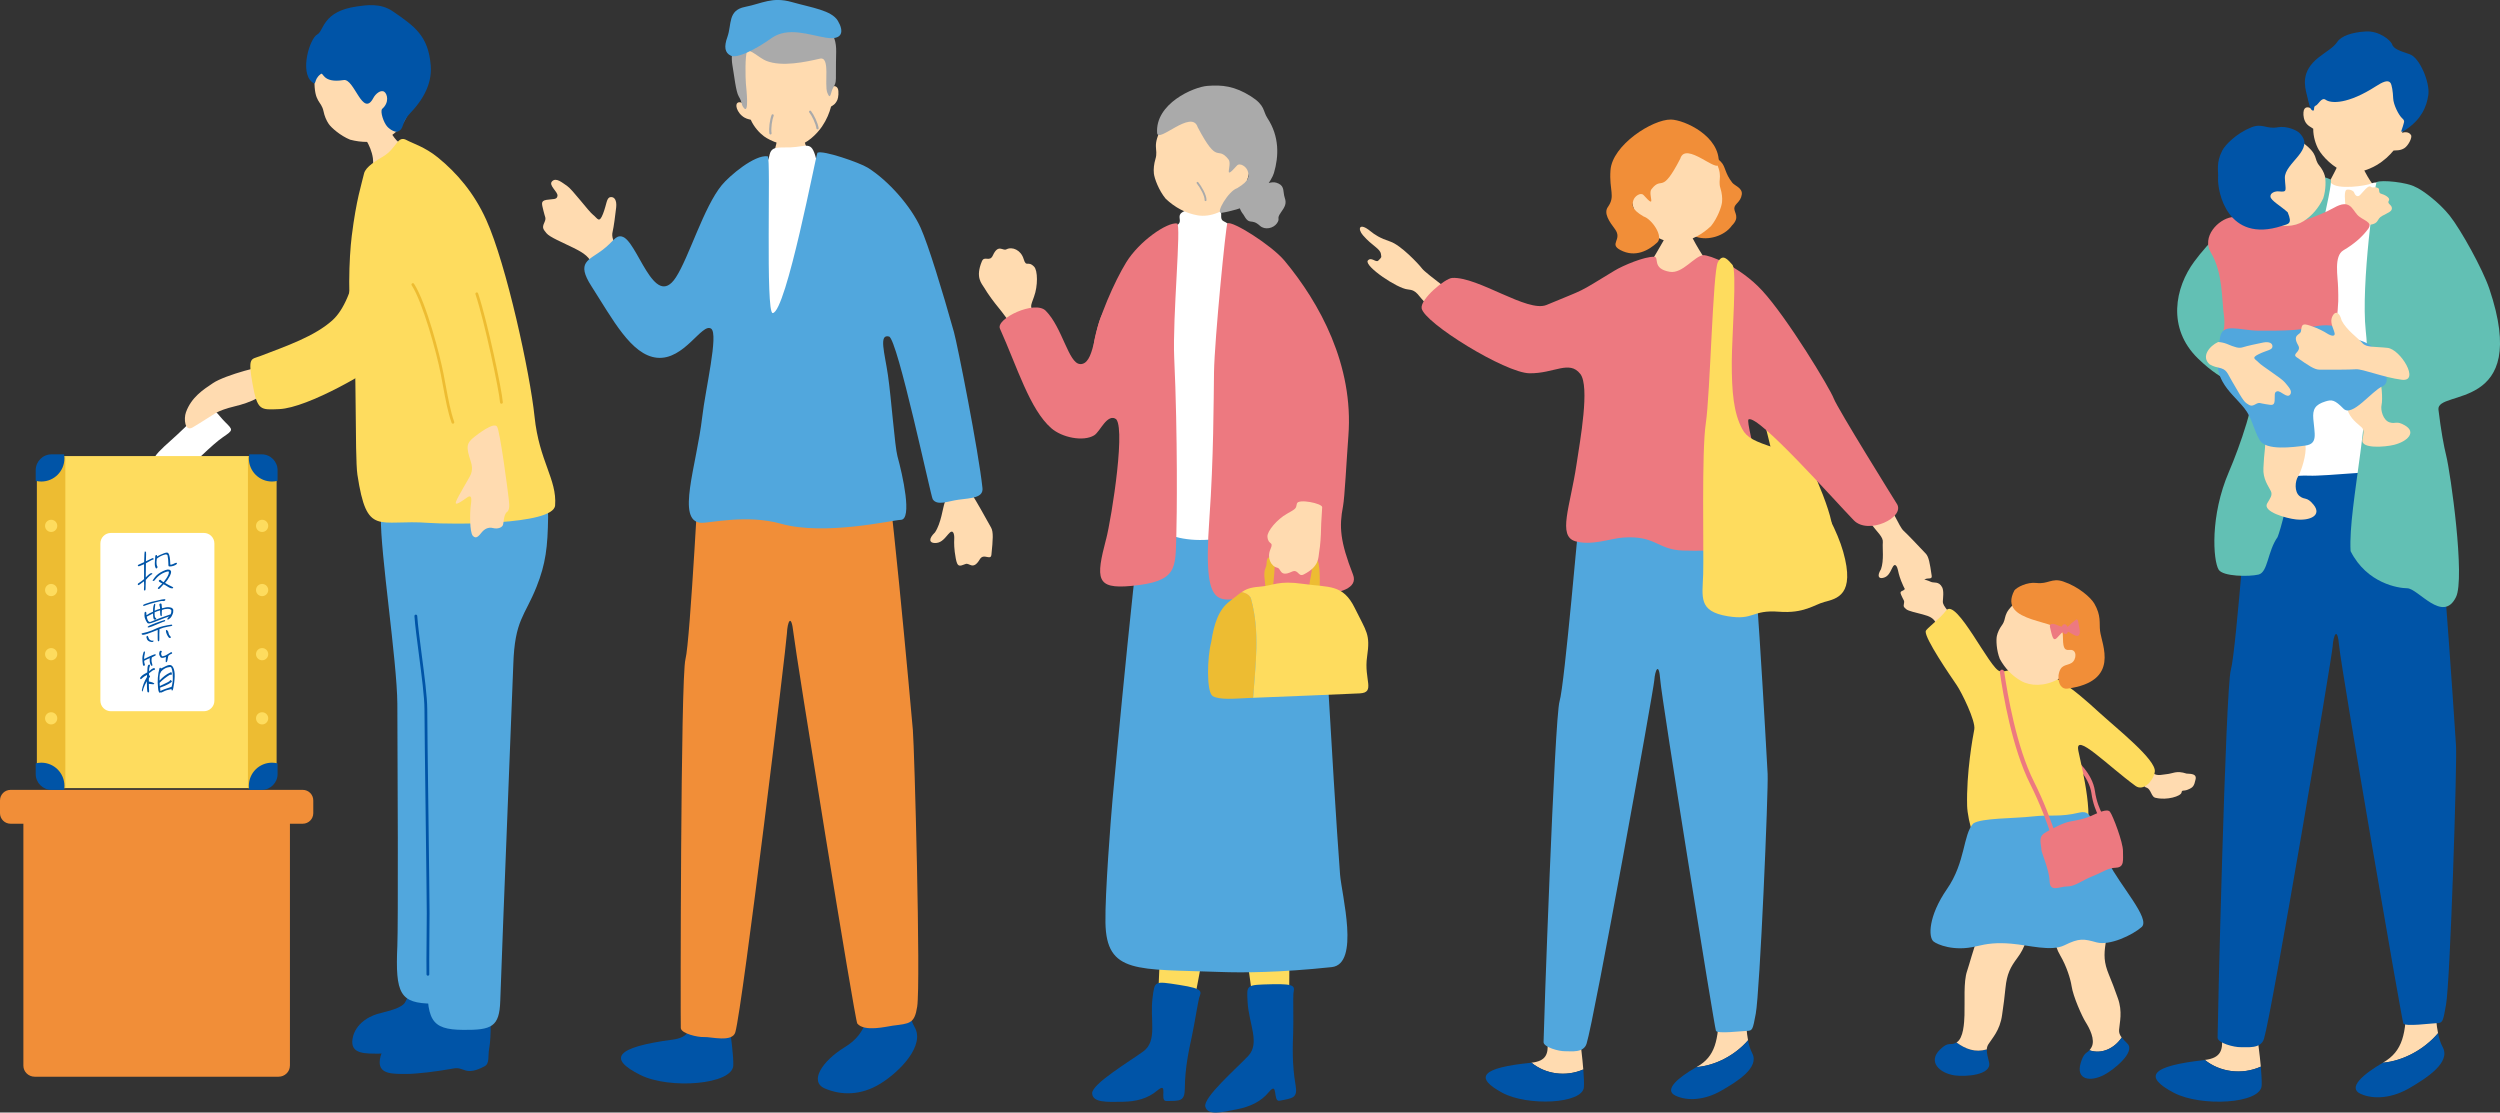 <svg width="382" height="170" viewBox="0 0 382 170" fill="none" xmlns="http://www.w3.org/2000/svg">
<rect x="0" y="0" width="382" height="170" fill="#333333" stroke="none"/>
<g clip-path="url(#clip0_40_332)">
<path d="M319.578 121.238C319.197 118.589 316.808 116.514 315.795 115.747C315.733 115.696 315.784 115.554 315.915 115.423C316.051 115.287 316.205 115.224 316.267 115.275C317.291 116.054 319.715 118.151 320.102 120.857C320.324 122.386 320.796 123.585 321.297 124.517C321.109 124.642 320.927 124.762 320.745 124.87C320.255 123.938 319.789 122.744 319.573 121.232L319.578 121.238Z" fill="#ED7980"/>
<path d="M324.198 158.53C323.925 158.183 323.76 157.836 323.794 157.359C323.868 156.296 324.363 154.585 323.601 152.505C322.838 150.425 322.975 150.72 322.224 148.89C321.473 147.06 321.462 145.917 321.746 144.087C322.031 142.257 321.78 140.495 320.739 138.71C319.698 136.925 318.532 136.755 316.336 136.704C314.14 136.653 314.288 138.665 314.077 141.217C313.906 142.854 313.793 144.28 314.788 145.963C315.778 147.645 316.381 149.612 316.535 150.658C316.779 152.295 318.139 155.313 318.68 156.171C319.266 157.098 320.199 158.871 319.59 160.008C319.476 160.218 319.368 160.366 319.266 160.479C321.109 161.133 323.083 160.201 324.198 158.53Z" fill="#FFDBB0"/>
<path d="M324.198 158.53C323.083 160.201 321.109 161.133 319.265 160.479C318.805 160.98 318.406 160.826 317.928 162.429C317.16 165.004 319.396 165.351 321.513 164.237C322.998 163.458 326.314 160.769 325.091 159.485C324.738 159.115 324.426 158.82 324.192 158.524L324.198 158.53Z" fill="#0054A7"/>
<path d="M328.55 117.867C329.586 118.703 330.081 118.379 331.048 118.293C332.015 118.214 332.527 117.685 334.097 118.203C334.319 118.276 335.707 118.072 335.491 119.061C335.264 120.124 335.099 120.334 334.279 120.664C333.602 120.931 333.409 120.647 333.341 121.09C333.25 121.675 331.082 122.306 329.449 121.92C328.641 121.846 328.761 120.516 327.868 120.311C327.697 120.271 326.974 119.203 326.252 118.828C326.571 118.078 327.299 117.719 327.646 117.003C328.021 117.27 328.437 117.765 328.556 117.862L328.55 117.867Z" fill="#FFDBB0"/>
<path d="M297.681 93.398C297.066 92.625 296.85 92.307 296.867 91.869C296.884 91.431 297.055 90.306 296.765 89.743C296.253 88.754 295.473 89.129 295.03 88.902C294.58 88.675 294.119 88.595 293.613 88.385C293.101 88.174 292.339 88.146 292.06 88.555C291.781 88.965 291.064 88.925 291.098 89.288C291.127 89.652 291.241 90.061 290.717 90.26C290.194 90.459 290.427 90.721 290.655 91.249C290.882 91.778 291.036 91.755 290.922 92.233C290.808 92.71 290.933 92.796 291.275 93.091C291.622 93.381 292.811 93.614 293.807 93.887C294.808 94.16 295.405 94.393 295.826 95.206C295.855 95.257 295.9 95.331 295.963 95.427C296.714 94.961 297.516 94.552 298.312 94.086C298.005 93.767 297.778 93.534 297.687 93.409L297.681 93.398Z" fill="#FFDBB0"/>
<path d="M317.57 114.69C316.973 111.751 322.048 116.981 326.309 120.09C327.543 120.988 329.096 119.237 329.256 117.907C329.472 116.082 323.549 111.416 320.682 108.796C318.941 107.21 316.922 105.346 314.071 103.584C311.807 102.18 310.351 101.952 309.247 101.895C307.899 101.833 306.869 102.742 305.6 102.566C304.127 102.407 298.915 91.187 297.357 93.296C296.384 94.609 294.296 96.058 294.245 96.462C294.102 97.564 297.971 103.203 298.995 104.703C299.706 105.738 301.925 110.194 301.669 111.467C301.441 112.615 300.446 118.1 300.577 123.148C300.633 125.216 301.999 130.895 304.019 130.622C309.52 129.877 317.235 129.474 318.219 128.223C320.347 125.984 318.111 117.361 317.564 114.69H317.57Z" fill="#FEDC5E"/>
<path d="M298.95 159.286C297.92 159.888 297.829 159.002 296.418 160.389C294.558 162.213 296.304 163.958 298.642 164.316C300.281 164.566 304.377 164.282 303.933 162.338C303.746 161.525 303.552 160.9 303.586 160.349C301.811 160.855 300.36 160.309 298.955 159.286H298.95Z" fill="#0054A7"/>
<path d="M309.929 140.859C309.878 138.591 303.836 139.034 302.255 143.132C301.481 145.139 300.923 147.355 300.565 148.395C300.007 150.021 300.241 153.034 300.172 155.12C300.133 156.256 300.03 158.638 298.978 159.274C298.966 159.274 298.961 159.286 298.949 159.286C300.354 160.309 301.805 160.855 303.58 160.349C303.597 160.082 303.66 159.832 303.813 159.581C304.377 158.672 305.6 157.456 305.918 155.091C306.237 152.732 306.22 153.085 306.436 150.959C306.652 148.827 307.176 147.799 308.274 146.332C309.377 144.866 309.986 143.126 309.929 140.853V140.859Z" fill="#FFDBB0"/>
<path d="M314.487 103.777C312.416 104.919 310.248 104.845 308.843 104.055C307.438 103.271 306.357 102.111 305.572 100.685C305.048 99.366 304.991 97.775 305.122 97.172C305.242 96.621 305.52 96.041 305.885 95.546C306.738 94.393 305.816 93.898 308.16 91.909C308.871 91.306 312.586 88.783 316.489 90.704C319.92 92.398 318.827 101.384 314.492 103.771L314.487 103.777Z" fill="#FFDBB0"/>
<path d="M307.796 90.215C308.194 89.721 309.747 88.902 311.175 89.078C312.939 89.294 313.514 88.265 315.243 88.845C317.655 89.652 319.499 91.346 320.005 92.216C321.092 94.086 320.75 95.211 320.887 96.382C321.131 98.502 324.044 104.135 315.88 105.226C315.124 105.329 314.435 104.652 314.543 103.18C314.816 101.435 315.767 101.776 316.535 101.299C317.325 100.81 317.416 99.173 316.262 99.309C315.306 99.417 315.232 98.872 315.198 96.933C315.152 94.575 305.065 95.393 307.796 90.221V90.215Z" fill="#F18E38"/>
<path d="M314.162 95.433C313.633 95.24 313.133 95.291 313.229 95.785C313.332 96.274 313.537 97.127 313.656 97.371C313.781 97.615 313.929 97.917 314.435 97.331C314.942 96.746 315.01 96.712 315.346 96.484C315.676 96.263 315.676 96.325 316.273 96.666C316.87 97.007 317.331 97.314 317.587 97.11C317.843 96.905 317.849 96.518 317.701 95.831C317.553 95.143 317.576 94.444 317.178 94.717C316.774 94.99 316.353 95.365 316.176 95.569C316 95.774 315.687 95.944 315.289 95.831C314.891 95.717 314.515 95.615 314.162 95.439V95.433Z" fill="#ED7980"/>
<path d="M315.283 95.421C315.135 95.535 314.936 95.723 315.056 96.149C315.175 96.587 315.317 96.825 315.482 96.854C315.795 96.899 315.829 96.837 315.977 96.558C316.119 96.285 316.068 96.052 315.869 95.7C315.67 95.348 315.511 95.353 315.289 95.421H315.283Z" fill="#ED7980"/>
<path d="M301.515 125.825C302.807 124.972 307.711 125.08 310.55 124.756C313.303 124.443 314.703 124.893 317.718 124.165C320.079 123.597 319.436 126.296 322.161 131.747C323.965 135.351 328.653 140.415 327.242 141.654C325.831 142.893 322.343 144.536 320.363 143.996C318.384 143.456 317.752 143.297 315.442 144.439C313.428 145.434 310.009 144.422 307.329 144.195C305.088 144.002 303.671 144.178 301.925 144.604C298.568 145.423 296.019 144.32 295.45 143.865C294.631 143.212 294.637 139.983 297.499 135.845C300.36 131.708 299.928 127.536 301.515 125.83V125.825Z" fill="#51A7DD"/>
<path d="M311.927 129.741C311.796 128.502 311.437 127.797 312.689 127.115C313.946 126.433 315.198 125.751 316.301 125.529C317.405 125.307 318.23 125.228 319.436 124.705C320.642 124.182 321.974 123.5 322.406 124.046C322.838 124.591 324.409 128.718 324.391 130.036C324.374 131.355 324.659 132.52 323.333 132.583C322.013 132.645 321.49 133.18 319.795 133.862C318.099 134.538 317.064 135.459 315.886 135.448C314.714 135.436 313.235 136.425 313.178 134.64C313.127 132.856 311.904 130.287 311.909 129.747L311.927 129.741Z" fill="#ED7980"/>
<path d="M310.783 119.425C308.097 114.099 306.721 105.925 306.248 102.657C306.22 102.452 306.044 102.299 305.862 102.327C305.674 102.35 305.554 102.538 305.583 102.742C306.055 106.05 307.455 114.332 310.197 119.771C311.744 122.846 312.854 125.836 313.678 128.417C313.878 128.274 314.065 128.127 314.242 127.979C313.417 125.415 312.313 122.465 310.783 119.43V119.425Z" fill="#ED7980"/>
<path d="M265.548 41.862C266.806 43.732 273.889 65.689 275.163 68.07C276.437 70.452 281.364 81.138 279.623 81.826C273.985 84.048 271.346 74.215 271.09 71.151C270.834 68.082 265.4 49.427 264.957 47.199C264.621 45.534 262.556 40.458 263.273 39.884C263.864 39.412 265.07 41.146 265.548 41.862Z" fill="#FEDC5E"/>
<path d="M287.634 75.653C289.119 77.671 290.188 80.478 290.854 81.087C291.519 81.695 293.198 83.468 294.273 84.611C294.711 85.077 294.882 86.037 295.16 87.959C295.286 88.805 294.142 87.947 293.858 88.919C293.374 90.545 292.663 89.641 292.242 89.936C291.514 90.454 291.32 90.613 290.82 89.527C290.319 88.442 290.126 87.691 290.017 87.151C289.909 86.611 289.568 85.85 289.141 86.759C288.715 87.663 288.424 88.135 287.736 88.299C287.048 88.464 286.78 88.004 287.417 86.969C287.901 85.611 287.611 83.707 287.696 82.883C287.782 82.059 286.9 81.382 285.842 79.984C284.783 78.586 286.149 73.635 287.634 75.653Z" fill="#FFDBB0"/>
<path d="M225.212 47.404C223.209 45.636 217.884 41.816 217.304 41.049C216.724 40.282 214.027 37.446 212.445 36.917C210.864 36.388 210.096 35.894 209.39 35.314C207.701 33.933 207.388 34.945 208.264 35.956C209.703 37.622 210.909 37.974 211.012 38.849C211.069 39.355 211.182 39.236 210.608 39.816C210.232 40.197 209.527 39.156 208.986 39.833C208.503 40.719 213.549 44.101 215.102 44.221C216.61 44.34 216.615 45.21 217.998 46.466C219.38 47.722 221.753 49.7 222.777 50.308C223.807 50.916 227.214 49.172 225.212 47.404Z" fill="#FFDBB0"/>
<path d="M257.748 33.433C257.583 33.433 255.387 33.66 255.177 33.643C255.103 34.024 254.864 35.411 254.67 35.877C254.477 36.343 251.775 40.93 251.57 41.163C254.056 43.317 259.552 42.328 261.133 40.276C260.69 40.06 258.42 36.297 258.203 35.394C258.05 34.729 257.748 33.677 257.743 33.427L257.748 33.433Z" fill="#FFDBB0"/>
<path d="M234.007 162.378C238.644 161.895 234.94 157.649 237.079 153.596C237.079 153.596 239.668 151.63 240.362 153.392C240.891 154.733 241.653 159.883 241.926 163.412C239.236 164.583 236.141 164.129 234.001 162.378H234.007Z" fill="#FFDBB0"/>
<path d="M233.973 162.384C233.973 162.384 233.996 162.384 234.007 162.384C236.141 164.134 239.242 164.589 241.932 163.418C242.018 164.521 242.058 165.464 242.024 166.089C241.881 168.698 233.382 169.045 229.564 166.982C225.189 164.617 226.321 163.145 233.979 162.389L233.973 162.384Z" fill="#0054A7"/>
<path d="M267.101 158.95C266.652 156.586 266.783 153.431 266.726 151.141C264.422 149.504 262.726 149.549 262.664 154.256C262.595 158.962 262.095 161.423 259.313 163.003C259.284 163.02 259.262 163.032 259.239 163.049C262.123 162.821 265.127 161.235 267.113 158.95H267.101Z" fill="#FFDBB0"/>
<path d="M267.101 158.95C265.121 161.235 262.118 162.827 259.227 163.049C256.474 164.617 254.136 166.533 256.024 167.42C257.93 168.312 260.564 168.056 262.977 166.675C265.389 165.294 268.916 163.134 267.727 160.906C267.443 160.371 267.244 159.701 267.096 158.95H267.101Z" fill="#0054A7"/>
<path d="M241.488 77.347C241.301 78.341 239.082 104.59 238.303 107.147C237.523 109.711 235.833 158.462 235.856 159.24C235.879 160.019 238.212 160.65 239.127 160.627C240.043 160.605 241.966 160.946 242.433 159.462C243.611 155.705 252.673 105.436 252.776 103.947C252.878 102.464 253.476 100.963 253.692 103.925C253.908 106.886 261.975 157.024 262.197 157.512C262.419 158.001 266.094 157.541 266.942 157.518C267.79 157.495 267.824 157.336 268.279 154.904C268.91 151.556 270.225 120.721 270.094 118.254C269.963 115.787 267.955 78.995 267.061 77.426C266.174 75.857 241.483 77.341 241.483 77.341L241.488 77.347Z" fill="#51A7DD"/>
<path d="M289.852 77.006C289.562 76.54 280.778 62.432 280.192 60.88C279.606 59.329 273.12 48.586 269.263 44.403C265.781 40.623 261.088 38.935 260.28 38.992C258.926 39.088 257.105 41.868 255.137 41.532C252.327 41.049 253.612 39.264 252.753 39.236C251.297 39.185 248.02 40.549 246.677 41.367C240.743 44.977 242.632 43.959 236.311 46.597C233.41 47.807 225.872 42.266 221.906 42.465C220.808 42.521 217.019 45.693 217.224 47.091C217.549 49.297 230.019 56.998 233.717 57.038C237.483 57.084 239.788 54.975 241.472 57.14C242.951 59.044 241.449 67.258 240.886 70.998C239.918 77.449 237.967 81.905 240.709 82.701C243.19 83.423 246.057 82.286 247.963 82.144C253.004 81.769 253.186 83.98 257.134 84.122C259.233 84.196 262.186 84.116 264.28 84.059C265.844 84.019 269.377 86.555 269.576 83.923C269.94 78.989 268.757 74.573 268.421 71.509C268.091 68.531 266.823 64.274 267.187 64.08C268.649 63.302 280.351 76.505 283.264 79.507C285.477 81.786 291.138 79.058 289.852 77V77.006Z" fill="#ED7980"/>
<path d="M264.649 34.45C263.483 36.116 260.923 36.769 259.273 36.212C255.751 35.024 259.694 32.324 260.024 30.801C260.268 29.687 260.217 27.664 260.604 26.851C260.991 26.038 260.064 21.855 262.937 24.702C263.693 25.453 263.523 26.442 264.7 27.925C265.064 28.385 266.288 28.721 266.145 29.721C265.975 30.915 264.996 31.142 265.002 31.847C265.002 32.552 265.884 33.211 264.649 34.45Z" fill="#F18E38"/>
<path d="M251.052 34.479C252.821 36.525 255.114 37.281 256.855 36.962C258.602 36.644 260.126 35.792 261.446 34.535C262.453 33.296 263.062 31.574 263.13 30.869C263.193 30.221 263.102 29.482 262.891 28.8C262.396 27.203 263.534 27.027 261.776 23.946C261.241 23.009 258.232 18.819 253.481 19.422C249.305 19.951 247.343 30.204 251.052 34.484V34.479Z" fill="#FFDBB0"/>
<path d="M256.753 24.225C257.583 21.525 262.527 26.595 262.624 25.009C262.88 20.78 257.327 18.302 255.319 18.268C252.52 18.223 246.347 22.15 246.08 26.032C245.864 29.124 246.865 29.966 245.687 31.625C245.01 32.575 245.886 33.842 246.751 34.99C247.986 36.639 245.778 37.247 247.605 38.213C249.875 39.412 251.928 38.264 253.231 37.048C254.232 36.11 252.378 33.456 251.138 33.075C249.232 31.966 249.385 31.307 249.567 30.636C249.749 29.966 250.711 29.335 251.138 29.812C253.271 32.177 251.735 29.681 252.349 28.903C254.028 26.777 253.806 29.943 256.758 24.225H256.753Z" fill="#F18E38"/>
<path d="M271.311 68.48C268.12 67.44 266.931 66.922 266.191 65.513C264.917 63.097 264.598 59.971 264.615 55.27C264.626 51.542 265.44 41.254 264.706 40.452C264.04 39.725 263.233 38.611 262.482 40.083C261.725 41.555 261.31 60.323 260.65 64.66C259.99 68.997 260.354 84.15 260.246 87.708C260.138 91.266 259.444 93.415 264.029 94.165C268.04 94.825 267.642 93.142 271.835 93.472C275.658 93.767 277.205 92.403 278.736 91.988C280.664 91.471 283.532 90.942 281.631 84.275C279.908 78.228 273.576 69.219 271.317 68.48H271.311Z" fill="#FEDC5E"/>
<path d="M336.896 161.957C341.891 161.383 337.846 156.847 340.105 152.454C340.105 152.454 342.875 150.305 343.643 152.192C344.229 153.63 345.117 159.178 345.453 162.98C342.568 164.276 339.223 163.822 336.896 161.957Z" fill="#FFDBB0"/>
<path d="M336.862 161.963C336.862 161.963 336.885 161.963 336.896 161.963C339.217 163.827 342.563 164.282 345.453 162.986C345.555 164.174 345.612 165.191 345.584 165.862C345.464 168.676 336.299 169.153 332.163 166.976C327.418 164.475 328.618 162.878 336.868 161.974L336.862 161.963Z" fill="#0054A7"/>
<path d="M372.533 157.871C372.016 155.33 372.124 151.919 372.033 149.458C369.529 147.725 367.703 147.793 367.686 152.869C367.669 157.944 367.157 160.604 364.176 162.338C364.147 162.355 364.119 162.372 364.096 162.389C367.202 162.111 370.428 160.366 372.533 157.876V157.871Z" fill="#FFDBB0"/>
<path d="M372.533 157.871C370.422 160.36 367.202 162.105 364.096 162.384C361.149 164.106 358.646 166.203 360.694 167.135C362.759 168.073 365.592 167.766 368.181 166.249C370.769 164.731 374.541 162.361 373.233 159.974C372.92 159.4 372.692 158.678 372.533 157.876V157.871Z" fill="#0054A7"/>
<path d="M343.957 70.191C343.769 71.265 341.687 99.588 340.873 102.361C340.059 105.13 338.819 157.717 338.848 158.553C338.876 159.388 341.402 160.042 342.392 160.008C343.382 159.974 345.458 160.32 345.942 158.712C347.165 154.648 356.342 100.338 356.433 98.741C356.524 97.138 357.15 95.518 357.423 98.707C357.69 101.895 366.981 155.858 367.231 156.381C367.481 156.904 371.43 156.37 372.346 156.336C373.262 156.302 373.29 156.126 373.756 153.5C374.399 149.879 375.452 116.622 375.281 113.962C375.111 111.302 372.511 71.663 371.532 69.98C370.553 68.298 343.951 70.191 343.951 70.191H343.957Z" fill="#0054A7"/>
<path d="M360.296 22.878C360.125 22.883 357.855 23.139 357.639 23.128C357.565 23.52 357.337 24.958 357.138 25.441C356.939 25.924 355.471 28.709 355.261 28.954C357.861 31.154 361.36 30.721 362.97 28.584C362.503 28.363 361.024 25.839 360.796 24.907C360.626 24.225 360.307 23.139 360.296 22.878Z" fill="#FFDBB0"/>
<path d="M351.779 27.766C353.565 27.317 355.579 27.198 356.137 27.908C357.059 29.085 361.655 28.391 362.435 28.005C363.214 27.618 367.128 28.044 368.323 28.732C368.551 28.817 368.881 29.005 369.279 29.255C369.558 35.644 368.738 42.072 369.922 48.427C369.842 48.961 369.99 50.558 370.115 51.547C370.32 53.15 371.327 66.632 372.015 69.389C372.704 72.14 372.732 72.947 371.623 72.692C370.514 72.441 369.683 71.737 368.005 71.731C366.321 71.719 354.726 72.805 352.894 72.68C351.062 72.555 344.44 73.374 344.412 72.572C344.389 71.947 345.327 59.448 346.431 53.008C347.939 44.323 350.123 35.945 351.779 27.772V27.766Z" fill="white"/>
<path d="M343.899 59.67C342.625 58.737 340.082 58.897 335.849 54.776C331.087 50.143 332.333 43.931 335.303 39.941C337.345 37.201 341.038 33.12 347.37 29.175C348.803 28.283 353.281 25.924 356.12 27.442C356.666 27.738 352.678 43.226 352.393 46.483C352.843 64.126 348.946 79.802 348.013 82.07C346.465 84.258 346.551 87.447 345.1 87.794C343.649 88.14 339.644 88.106 339.007 87.038C338.165 85.639 337.664 78.841 340.588 72.072C342.198 68.343 344.963 60.437 343.905 59.664L343.899 59.67Z" fill="#62C0B4"/>
<path d="M363.146 27.828C363.926 27.442 367.84 27.868 369.04 28.556C369.973 28.914 372.636 30.835 374.325 32.967C376.015 35.098 379.355 41.112 380.373 44.13C386.785 63.142 372.209 59.408 372.596 62.603C372.994 65.882 373.421 68.167 373.768 69.565C374.456 72.316 376.692 88.339 375.276 91.232C373.273 95.325 369.495 89.897 367.811 89.885C366.543 89.88 361.69 89.198 359.17 84.213C358.771 77.04 362.788 62.443 361.485 50.53C360.723 43.556 362.913 27.953 363.152 27.834L363.146 27.828Z" fill="#62C0B4"/>
<path d="M358.362 31.273C358.356 30.79 358.089 29.05 358.629 28.977C359.169 28.908 359.659 29.204 359.721 29.443C359.784 29.681 360.154 30.278 360.632 29.789C361.11 29.3 361.872 28.255 362.225 28.516C362.668 28.84 362.765 28.419 363.402 28.755C363.641 28.88 363.385 29.477 363.806 29.59C364.227 29.704 365.308 30.17 365.012 30.659C364.716 31.148 365.411 31.227 365.479 31.767C365.547 32.307 364.887 32.501 363.988 32.995C363.089 33.49 363.584 34.132 362.139 34.348C361.235 34.484 360.336 34.615 359.534 33.603C358.737 32.592 358.299 31.756 358.35 31.273H358.362Z" fill="#FFDBB0"/>
<path d="M352.587 60.92C351.717 59.141 349.873 57.55 347.962 58.181C346.05 58.811 345.072 59.255 344.645 60.818C344.213 62.381 344.469 63.711 345.214 64.95C345.953 66.189 346.249 67.013 346.084 68.531C345.919 70.049 345.959 69.798 345.851 71.504C345.743 73.203 346.636 74.3 346.989 75.045C347.279 75.664 346.869 76.147 346.42 76.926C345.697 78.182 349.327 79.211 350.835 79.37C352.991 79.597 354.851 78.739 353.492 77.097C352.45 75.84 352.223 76.46 351.381 75.806C350.545 75.153 350.687 73.499 351.148 72.799C351.608 72.1 352.496 69.327 352.268 68.082C352.126 67.292 351.973 66.746 352.388 65.263C352.803 63.779 353.179 62.04 352.587 60.909V60.92Z" fill="#FFDBB0"/>
<path d="M341.015 33.183C338.91 33.501 336.384 36.195 337.823 38.599C339.678 41.691 339.468 45.79 339.82 48.245C340.179 50.735 338.99 52.428 339.286 54.492C339.405 55.333 340.452 59.357 342.796 60.699C346.494 62.813 350.237 62.864 351.66 62.5C354.908 61.67 355.744 60.431 357.064 57.822C357.878 56.208 356.626 52.929 356.979 49.632C357.389 45.79 357.292 45.75 357.263 43.999C357.235 42.248 356.569 39.122 358.088 38.236C359.744 37.269 360.967 36.172 361.849 34.984C362.68 33.859 360.984 33.706 360.182 32.807C359.351 31.875 359.021 30.398 356.643 31.739C355.238 32.529 353.958 32.989 352.177 33.654C350.391 34.319 351.5 34.524 349.054 33.927C346.602 33.33 342.591 33.166 341.015 33.188V33.183Z" fill="#ED7980"/>
<path d="M346.42 33.853C348.519 34.854 350.635 34.655 351.972 33.802C353.309 32.95 354.299 31.75 354.988 30.307C355.426 28.982 355.392 27.419 355.227 26.839C355.079 26.305 354.771 25.754 354.385 25.293C353.48 24.208 354.356 23.674 351.944 21.855C351.21 21.303 347.421 19.041 343.7 21.15C340.429 23.009 342.022 31.756 346.414 33.853H346.42Z" fill="#FFDBB0"/>
<path d="M351.409 20.371C350.994 19.911 349.418 19.195 348.03 19.45C346.312 19.769 345.692 18.785 344.025 19.45C341.704 20.377 339.991 22.145 339.547 23.031C338.592 24.924 338.99 26.015 338.921 27.169C338.802 29.266 340.344 37.23 348.667 34.524C349.674 34.194 350.317 34.263 349.56 32.438C348.548 31.512 346.989 30.648 346.926 30.056C346.864 29.465 347.649 29.187 348.206 29.244C349.611 29.386 349.202 29.107 349.128 27.209C349.037 24.89 353.867 22.878 351.409 20.377V20.371Z" fill="#0054A7"/>
<path d="M356.939 51.65C355.039 51.354 352.763 52.116 351.233 53.326C349.702 54.543 349.97 56.612 350.391 57.851C350.891 59.346 352.786 60.653 354.026 60.75C356.171 60.914 357.491 58.232 357.849 59.67C358.208 61.113 358.162 60.869 358.634 62.455C359.107 64.041 360.29 64.74 360.859 65.302C361.331 65.769 361.121 66.348 360.973 67.212C360.734 68.599 364.386 68.326 365.82 67.968C367.862 67.451 369.273 66.053 367.481 65.007C366.11 64.211 366.11 64.848 365.126 64.535C364.142 64.217 363.721 62.665 363.903 61.875C364.09 61.085 363.971 58.254 363.345 57.197C362.947 56.521 362.628 56.077 362.509 54.588C362.395 53.099 358.623 51.945 356.945 51.65H356.939Z" fill="#FFDBB0"/>
<path d="M339.212 51.644C339.525 49.206 342.176 50.513 345.18 50.53C349.276 50.553 351.443 50.45 352.9 50.053C354.356 49.66 357.03 49.388 357.07 50.411C357.11 51.434 358.515 51.445 360.193 51.894C361.872 52.343 362.924 53.071 363.351 54.333C363.783 55.594 365.672 58.334 364.034 59.033C362.395 59.732 359.414 63.802 358.083 62.443C356.751 61.085 356.302 61.039 355.358 61.329C353.719 61.83 353.355 62.551 353.474 64.018C353.657 66.314 354.214 67.815 352.263 68.082C350.311 68.349 346.238 68.883 345.282 67.258C344.326 65.632 344.133 63.853 342.927 62.364C341.721 60.875 340.458 59.874 339.581 58.271C338.21 55.765 339.013 53.184 339.212 51.644Z" fill="#51A7DD"/>
<path d="M340.179 52.514C341.538 53.082 342.09 53.264 342.716 53.059C343.342 52.855 344.889 52.525 345.822 52.337C346.761 52.156 347.273 52.457 347.228 52.98C347.176 53.503 346.386 53.503 345.145 54.111C343.905 54.713 344.622 54.85 345.134 55.401C345.646 55.952 348.616 57.788 349.133 58.436C349.651 59.084 350.379 59.761 349.907 60.323C349.435 60.886 348.502 59.681 347.967 59.789C347.432 59.891 347.632 60.426 347.563 61.255C347.489 62.091 347.017 61.864 346.158 61.75C345.305 61.642 345.271 61.409 344.633 61.773C343.996 62.131 343.814 61.989 343.257 61.614C342.699 61.238 341.88 59.624 341.078 58.294C340.275 56.964 340.321 56.447 338.978 56.168C338.893 56.151 338.278 56.049 337.647 55.685C336.253 54.486 337.647 52.838 338.933 52.258C339.439 52.281 339.962 52.428 340.179 52.519V52.514Z" fill="#FFDBB0"/>
<path d="M366.998 58.027C364.165 57.669 361.007 56.35 359.983 56.424C358.959 56.498 356.171 56.492 354.391 56.481C353.662 56.481 352.735 55.867 350.926 54.588C350.129 54.026 351.734 53.753 351.159 52.758C350.192 51.087 351.495 51.206 351.58 50.627C351.722 49.62 351.739 49.336 353.031 49.774C354.322 50.212 355.09 50.644 355.619 50.979C356.149 51.309 357.047 51.627 356.632 50.564C356.217 49.501 356.057 48.893 356.461 48.2C356.865 47.506 357.457 47.642 357.81 48.984C358.555 50.45 360.358 51.701 360.973 52.417C361.587 53.133 362.839 52.934 364.825 53.156C366.81 53.378 369.831 58.385 366.998 58.027Z" fill="#FFDBB0"/>
<path d="M367.043 20.309C368.608 15.886 368.676 10.078 363.152 8.497C357.627 6.923 354.294 12.175 353.287 16.756C353.099 16.427 352.234 16.114 352.024 16.853C351.927 17.2 351.91 17.887 352.194 18.507C352.524 19.229 353.196 19.445 353.463 19.672C353.446 20.888 353.861 22.11 354.282 22.855C354.885 23.924 356.569 25.697 358.361 26.26C359.789 26.709 361.946 25.953 363.163 25.22C364.312 24.532 365.092 23.776 365.735 23.003C366.082 22.952 366.713 23.06 367.379 22.645C367.959 22.287 368.636 21.03 368.403 20.638C368.039 20.036 367.236 20.206 367.054 20.309H367.043Z" fill="#FFDBB0"/>
<path d="M365.479 6.69C365.194 6.11 363.544 4.689 361.474 4.809C359.403 4.928 357.747 5.491 357.144 6.394C356.541 7.298 355.403 7.889 354.254 8.799C351.552 10.93 352.155 13.164 352.49 14.517C352.82 15.87 352.991 16.779 353.372 16.893C353.753 17.006 353.418 16.279 353.827 16.148C354.237 16.017 354.72 14.79 355.358 15.244C356.188 15.841 358.76 15.938 363.049 13.175C364.056 12.527 364.898 12.135 365.274 12.675C365.473 12.965 365.644 14.022 365.678 15.011C365.706 16 366.543 17.631 367.049 18.069C367.555 18.507 367.288 18.723 367.163 19.291C367.038 19.865 366.44 20.644 367.783 19.7C369.95 18.172 370.77 16.415 371.048 14.511C371.327 12.613 369.723 8.816 368.227 8.299C366.73 7.781 365.655 7.469 365.496 6.696L365.479 6.69Z" fill="#0054A7"/>
<path d="M29.288 64.228C26.563 67.269 22.643 69.719 23.599 70.804C24.554 71.89 25.834 74.635 27.564 72.851C29.288 71.06 32.485 67.871 34.084 66.786C35.682 65.7 35.62 65.7 34.402 64.49C33.185 63.279 32.804 62.193 31.717 62.767C30.63 63.342 30.374 63.023 29.288 64.234V64.228Z" fill="white"/>
<path d="M39.267 60.846C40.541 60.079 42.401 60.477 42.748 59.959C43.482 58.868 42.68 56.674 41.184 55.947C40.615 55.668 34.436 57.277 32.553 58.533C31.034 59.545 29.236 60.71 28.412 63C28.059 63.978 28.23 66.019 29.43 65.314C30.761 64.529 32.394 63.45 32.946 63.12C33.492 62.79 34.596 62.387 35.807 62.102C36.985 61.83 38.43 61.346 39.261 60.846H39.267Z" fill="#FFDBB0"/>
<path d="M39.676 54.441C43.653 52.911 48.125 51.394 50.861 48.876C52.392 47.466 54.041 44.289 54.707 38.918C54.992 36.644 60.447 37.428 63.002 40.975C66.063 45.221 62.171 51.826 59.418 54.361C57.08 56.509 47.021 62.335 42.663 62.512C39.801 62.631 39.329 62.784 38.584 58.63C37.85 54.531 38.379 54.935 39.682 54.435L39.676 54.441Z" fill="#FEDC5E"/>
<path d="M70.699 150.51C70.642 149.981 67.331 148.754 64.401 149.51C63.03 149.862 62.257 152.823 61.75 153.363C60.897 154.273 58.314 154.716 57.603 154.949C54.394 156.006 53.825 158.263 53.825 159.206C53.825 161.036 55.816 160.997 57.887 160.997C59.492 160.997 62.609 160.622 65.164 160.15C66.745 159.86 66.882 161.395 69.823 159.843C70.694 159.382 70.318 158.314 70.574 157.012C70.887 155.426 70.796 151.334 70.705 150.51H70.699Z" fill="#0054A7"/>
<path d="M64.549 73.805C65.454 73.766 75.803 72.237 75.734 77.688C75.672 82.229 74.574 91.386 74.363 98.246C74.278 101.043 72.127 137.914 71.763 148.93C71.632 152.891 70.483 153.397 66.091 153.358C61.13 153.312 60.385 151.885 60.715 144.525C60.857 141.336 60.766 117.009 60.715 107.562C60.675 100.98 58.081 84.315 58.2 78.989C58.32 73.766 61.437 73.953 64.555 73.817L64.549 73.805Z" fill="#51A7DD"/>
<path d="M74.887 153.613C74.83 153.085 71.519 151.857 68.589 152.613C67.218 152.965 66.444 155.927 65.938 156.467C65.084 157.376 62.502 157.819 61.79 158.052C58.582 159.11 58.013 161.366 58.013 162.31C58.013 164.14 60.004 164.1 62.075 164.1C63.679 164.1 66.797 163.725 69.351 163.253C70.933 162.963 71.069 164.498 74.011 162.946C74.881 162.486 74.506 161.417 74.762 160.116C75.075 158.53 74.984 154.437 74.892 153.613H74.887Z" fill="#0054A7"/>
<path d="M61.238 70.901C62.143 70.867 71.843 70.623 79.876 70.839C81.526 70.884 83.824 73.584 83.751 79.035C83.688 83.576 83.392 86.134 81.975 89.686C80.183 94.177 78.647 94.705 78.431 101.566C78.346 104.362 76.81 141.927 76.44 152.937C76.309 156.899 75.16 157.404 70.768 157.365C65.807 157.319 65.061 155.893 65.391 148.532C65.534 145.343 65.528 121.016 65.391 111.569C65.238 101.429 63.668 95.535 63.525 90.226C63.173 77.239 58.889 70.986 61.244 70.901H61.238Z" fill="#51A7DD"/>
<path d="M65.386 149.089C65.505 149.089 65.596 148.987 65.596 148.873C65.574 147.657 65.596 145.656 65.608 143.541C65.619 142.132 65.636 140.711 65.636 139.523C65.636 138.079 65.551 131.452 65.466 124.432C65.374 117.327 65.284 109.978 65.284 108.358C65.284 106.488 64.846 103.152 64.424 99.923C64.129 97.661 63.85 95.524 63.753 94.114C63.747 93.995 63.645 93.909 63.526 93.915C63.406 93.921 63.321 94.023 63.326 94.143C63.423 95.569 63.708 97.712 64.004 99.98C64.424 103.191 64.857 106.516 64.857 108.358C64.857 109.978 64.948 117.327 65.039 124.438C65.124 131.457 65.21 138.085 65.21 139.523C65.21 140.711 65.198 142.132 65.181 143.536C65.164 145.656 65.141 147.657 65.17 148.879C65.17 148.992 65.266 149.089 65.386 149.089Z" fill="#0054A7"/>
<path d="M55.111 20.201C55.322 20.07 58.223 18.581 58.474 18.393C58.855 18.774 60.243 21.349 60.874 21.678C62.314 22.446 64.834 23.44 61.614 25.117C56.198 27.942 57.194 25.64 56.977 24.162C56.67 22.059 55.299 20.496 55.117 20.201H55.111Z" fill="#FFDBB0"/>
<path d="M62.609 16.245C62.046 18.905 60.402 20.678 58.712 21.246C57.023 21.815 55.265 21.809 53.495 21.343C52.01 20.741 50.634 19.524 50.23 18.939C49.86 18.399 49.575 17.705 49.433 17.001C49.092 15.358 48.005 15.756 48.051 12.192C48.068 11.112 48.671 5.962 53.137 4.183C57.062 2.62 63.776 10.68 62.604 16.245H62.609Z" fill="#FFDBB0"/>
<path d="M48.95 11.362C47.857 12.203 48.449 13.181 47.658 12.522C45.786 10.964 47.317 5.883 48.483 5.263C49.519 4.712 49.234 1.728 54.548 0.983C55.862 0.801 58.103 0.404 60.026 1.734C63.275 3.979 65.454 5.417 65.818 10.015C65.989 12.181 65.209 14.63 62.746 17.217C61.17 18.865 61.87 19.683 60.732 20.115C60.442 20.223 59.702 19.911 59.196 19.371C58.615 18.751 58.069 17.08 58.382 16.648C59.543 15.653 59.179 14.323 58.706 14.017C58.166 13.67 57.381 14.346 57.051 14.966C55.418 18.069 54.15 11.97 52.517 12.232C49.097 12.783 49.484 10.799 48.95 11.368V11.362Z" fill="#0054A7"/>
<path d="M66.905 24.06C64.925 22.446 62.922 21.855 62.137 21.411C60.704 20.604 60.647 22.667 58.53 23.918C57.569 24.486 55.862 25.487 55.629 26.504C55.242 28.186 54.451 30.426 53.746 36.07C53.331 39.395 53.074 46.324 53.922 50.86C54.542 54.185 54.19 69.753 54.611 72.527C56.073 82.144 57.768 79.302 65.517 79.899C68.578 80.132 84.587 80.291 84.82 77.233C85.127 73.237 82.385 70.492 81.68 63.671C80.991 57.015 77.384 40.407 74.301 33.598C72.423 29.443 69.789 26.413 66.905 24.06Z" fill="#FEDC5E"/>
<path d="M75.945 65.172C76.417 65.905 77.623 75.187 77.68 75.812C77.737 76.437 78.039 77.818 77.487 78.216C76.935 78.614 76.986 79.904 76.838 80.251C76.69 80.598 76.064 80.876 75.336 80.689C74.608 80.496 74.022 80.842 73.607 81.342C73.197 81.843 72.759 82.451 72.247 81.871C71.735 81.291 71.815 78.262 71.9 77.511C71.985 76.761 72.304 75.346 71.348 76.034C70.387 76.721 69.38 77.398 69.698 76.596C70.022 75.795 71.496 73.356 71.724 72.919C71.951 72.481 72.367 71.811 71.923 70.475C71.177 68.224 71.285 67.718 72.475 66.763C73.009 66.337 75.467 64.444 75.939 65.183L75.945 65.172Z" fill="#FFDBB0"/>
<path d="M69.203 64.745C69.118 64.745 69.033 64.689 69.004 64.603C68.435 62.989 68.1 61.193 67.678 58.919C67.576 58.362 67.468 57.777 67.349 57.163C66.723 53.912 64.589 46.17 62.905 43.596C62.843 43.499 62.871 43.362 62.968 43.3C63.065 43.237 63.201 43.266 63.264 43.362C65.118 46.205 67.235 54.327 67.764 57.078C67.883 57.692 67.992 58.277 68.094 58.834C68.515 61.091 68.845 62.87 69.402 64.456C69.442 64.569 69.385 64.689 69.272 64.728C69.249 64.734 69.226 64.74 69.203 64.74V64.745Z" fill="#EDBC32"/>
<path d="M76.616 61.688C76.502 61.688 76.411 61.602 76.406 61.489C76.292 59.772 74.05 49.149 72.651 44.96C72.611 44.846 72.674 44.727 72.787 44.693C72.901 44.658 73.02 44.715 73.055 44.829C74.5 49.154 76.713 59.687 76.832 61.466C76.838 61.585 76.753 61.688 76.633 61.693C76.633 61.693 76.622 61.693 76.616 61.693V61.688Z" fill="#EDBC32"/>
<path d="M46.259 120.692H1.61C0.721 120.692 0 121.412 0 122.301V124.256C0 125.144 0.721 125.864 1.61 125.864H46.259C47.148 125.864 47.869 125.144 47.869 124.256V122.301C47.869 121.412 47.148 120.692 46.259 120.692Z" fill="#F18E38"/>
<path d="M44.296 162.838C44.296 163.765 43.517 164.521 42.566 164.521H5.302C4.352 164.521 3.573 163.765 3.573 162.838V124.341C3.573 123.415 4.352 122.659 5.302 122.659H42.572C43.522 122.659 44.302 123.415 44.302 124.341V162.838H44.296Z" fill="#F18E38"/>
<path d="M39.83 69.685H8.039C6.724 69.685 5.644 70.759 5.644 72.078V118.038C5.644 119.351 6.719 120.431 8.039 120.431H39.83C41.144 120.431 42.225 119.356 42.225 118.038V72.078C42.225 70.765 41.15 69.685 39.83 69.685Z" fill="#FEDC5E"/>
<path d="M8.039 69.685C6.724 69.685 5.644 70.759 5.644 72.078V118.038C5.644 119.351 6.719 120.431 8.039 120.431H9.984V69.685H8.039Z" fill="#EDBC32"/>
<path d="M42.225 118.038V72.078C42.225 70.765 41.15 69.685 39.83 69.685H37.884V120.431H39.83C41.144 120.431 42.225 119.356 42.225 118.038Z" fill="#EDBC32"/>
<path d="M7.817 81.286C8.332 81.286 8.75 80.868 8.75 80.353C8.75 79.839 8.332 79.421 7.817 79.421C7.302 79.421 6.884 79.839 6.884 80.353C6.884 80.868 7.302 81.286 7.817 81.286Z" fill="#FEDC5E"/>
<path d="M7.817 100.889C8.332 100.889 8.75 100.472 8.75 99.957C8.75 99.442 8.332 99.025 7.817 99.025C7.302 99.025 6.884 99.442 6.884 99.957C6.884 100.472 7.302 100.889 7.817 100.889Z" fill="#FEDC5E"/>
<path d="M7.817 110.694C8.332 110.694 8.75 110.277 8.75 109.762C8.75 109.247 8.332 108.83 7.817 108.83C7.302 108.83 6.884 109.247 6.884 109.762C6.884 110.277 7.302 110.694 7.817 110.694Z" fill="#FEDC5E"/>
<path d="M7.817 91.09C8.332 91.09 8.75 90.673 8.75 90.158C8.75 89.643 8.332 89.226 7.817 89.226C7.302 89.226 6.884 89.643 6.884 90.158C6.884 90.673 7.302 91.09 7.817 91.09Z" fill="#FEDC5E"/>
<path d="M40.985 80.353C40.985 80.865 40.569 81.286 40.052 81.286C39.534 81.286 39.119 80.871 39.119 80.353C39.119 79.836 39.534 79.421 40.052 79.421C40.569 79.421 40.985 79.836 40.985 80.353Z" fill="#FEDC5E"/>
<path d="M40.985 99.957C40.985 100.469 40.569 100.889 40.052 100.889C39.534 100.889 39.119 100.474 39.119 99.957C39.119 99.44 39.534 99.025 40.052 99.025C40.569 99.025 40.985 99.44 40.985 99.957Z" fill="#FEDC5E"/>
<path d="M40.985 109.762C40.985 110.274 40.569 110.694 40.052 110.694C39.534 110.694 39.119 110.279 39.119 109.762C39.119 109.245 39.534 108.83 40.052 108.83C40.569 108.83 40.985 109.245 40.985 109.762Z" fill="#FEDC5E"/>
<path d="M40.985 90.158C40.985 90.67 40.569 91.09 40.052 91.09C39.534 91.09 39.119 90.675 39.119 90.158C39.119 89.641 39.534 89.226 40.052 89.226C40.569 89.226 40.985 89.641 40.985 90.158Z" fill="#FEDC5E"/>
<path d="M7.874 69.423C6.543 69.423 5.456 70.509 5.456 71.839V73.47C5.729 73.538 6.014 73.578 6.309 73.578C8.261 73.578 9.842 71.998 9.842 70.049C9.842 69.832 9.82 69.628 9.786 69.423H7.88H7.874Z" fill="#0054A7"/>
<path d="M7.874 120.692C6.543 120.692 5.456 119.606 5.456 118.276V116.645C5.729 116.577 6.014 116.537 6.309 116.537C8.261 116.537 9.842 118.117 9.842 120.067C9.842 120.283 9.82 120.487 9.786 120.692H7.88H7.874Z" fill="#0054A7"/>
<path d="M39.995 120.692C41.326 120.692 42.413 119.606 42.413 118.276V116.645C42.14 116.577 41.855 116.537 41.559 116.537C39.608 116.537 38.026 118.117 38.026 120.067C38.026 120.283 38.049 120.487 38.083 120.692H39.989H39.995Z" fill="#0054A7"/>
<path d="M39.995 69.423C41.326 69.423 42.413 70.509 42.413 71.839V73.47C42.14 73.538 41.855 73.578 41.559 73.578C39.608 73.578 38.026 71.998 38.026 70.049C38.026 69.832 38.049 69.628 38.083 69.423H39.989H39.995Z" fill="#0054A7"/>
<path d="M31.148 81.433H16.948C16.059 81.433 15.338 82.153 15.338 83.042V107.068C15.338 107.956 16.059 108.676 16.948 108.676H31.148C32.037 108.676 32.758 107.956 32.758 107.068V83.042C32.758 82.153 32.037 81.433 31.148 81.433Z" fill="white"/>
<path d="M22.285 88.226C22.393 88.095 22.529 87.959 22.7 87.816C22.865 87.669 22.996 87.589 23.087 87.578C23.189 87.566 23.252 87.583 23.269 87.646C23.292 87.703 23.274 87.737 23.229 87.743C23.172 87.748 23.047 87.845 22.854 88.01C22.654 88.18 22.467 88.379 22.279 88.612C22.256 89.095 22.25 89.459 22.25 89.715C22.25 89.971 22.239 90.13 22.205 90.181C22.177 90.226 22.131 90.238 22.063 90.221C21.994 90.198 21.972 90.073 22.006 89.84C22.034 89.607 22.034 89.272 22 88.822C21.659 89.067 21.443 89.232 21.329 89.323C21.215 89.402 21.135 89.431 21.101 89.391C21.061 89.357 21.044 89.311 21.056 89.249C21.061 89.186 21.152 89.107 21.329 89.004C21.511 88.896 21.738 88.726 22.012 88.487V86.208C21.71 86.339 21.494 86.435 21.352 86.492C21.215 86.549 21.113 86.537 21.067 86.464C21.027 86.39 21.09 86.305 21.283 86.231C21.477 86.151 21.721 86.032 22.023 85.895C22.046 85.276 22.057 84.861 22.068 84.662C22.08 84.463 22.097 84.344 22.108 84.309C22.114 84.275 22.148 84.264 22.205 84.275C22.267 84.287 22.302 84.321 22.313 84.372C22.319 84.417 22.324 84.542 22.324 84.724C22.324 84.906 22.319 85.259 22.296 85.759C22.711 85.566 23.007 85.418 23.183 85.338C23.36 85.247 23.456 85.259 23.462 85.372C23.468 85.48 23.451 85.531 23.388 85.509C23.326 85.486 22.967 85.679 22.296 86.066C22.273 86.998 22.267 87.714 22.273 88.226H22.285ZM25.983 87.959C25.749 88.402 25.499 88.777 25.22 89.067C25.596 89.3 25.892 89.453 26.113 89.556C26.33 89.658 26.455 89.726 26.46 89.783C26.472 89.84 26.455 89.874 26.381 89.891C26.307 89.914 26.204 89.902 26.079 89.868C25.943 89.834 25.783 89.755 25.601 89.629C25.402 89.499 25.203 89.379 24.998 89.277C24.754 89.544 24.583 89.732 24.463 89.863C24.355 89.988 24.253 90.022 24.162 89.971C24.06 89.931 24.128 89.8 24.355 89.595C24.583 89.385 24.731 89.249 24.799 89.163C24.668 89.101 24.526 89.027 24.39 88.93C24.247 88.834 24.219 88.749 24.321 88.652C24.418 88.555 24.515 88.572 24.628 88.692C24.737 88.805 24.862 88.896 25.004 88.953C25.374 88.481 25.613 88.101 25.727 87.799C25.835 87.498 25.829 87.333 25.715 87.299C24.93 87.458 24.27 87.868 23.741 88.521C23.667 88.652 23.593 88.726 23.508 88.749C23.417 88.771 23.36 88.777 23.326 88.754C23.292 88.731 23.4 88.544 23.667 88.197C23.934 87.845 24.35 87.526 24.907 87.265C25.465 86.998 25.829 86.952 25.983 87.117C26.199 87.225 26.199 87.504 25.977 87.959H25.983ZM26.512 86.151C26.728 86.043 26.876 85.986 26.955 85.992C27.029 85.998 27.058 86.037 27.035 86.123C27.012 86.202 26.921 86.282 26.756 86.361C26.597 86.441 26.415 86.503 26.199 86.537C25.983 86.566 25.852 86.566 25.795 86.532C25.732 86.492 25.715 86.322 25.721 86.02C25.727 85.719 25.681 85.332 25.596 84.844C25.493 84.719 25.362 84.684 25.209 84.741C24.759 84.844 24.35 85.054 23.963 85.367C23.906 85.753 23.895 86.037 23.929 86.213C23.957 86.384 23.997 86.498 24.043 86.549C24.088 86.606 24.082 86.68 24.031 86.765C23.969 86.844 23.917 86.879 23.86 86.862C23.798 86.839 23.747 86.731 23.69 86.532C23.633 86.327 23.644 85.861 23.713 85.134C23.707 84.957 23.741 84.855 23.815 84.832C23.889 84.821 23.94 84.804 23.963 84.804C23.986 84.804 23.997 84.872 23.991 85.031C24.333 84.838 24.685 84.679 25.049 84.542C25.419 84.4 25.641 84.4 25.732 84.542C25.823 84.679 25.892 84.872 25.931 85.117C25.977 85.367 26.011 85.742 26.022 86.27C26.148 86.299 26.307 86.259 26.523 86.157L26.512 86.151Z" fill="#0054A7"/>
<path d="M26.313 95.524C26.318 95.569 26.318 95.598 26.301 95.62C26.278 95.643 26.056 95.689 25.613 95.763C25.175 95.831 24.759 95.961 24.372 96.126C24.344 96.706 24.338 97.149 24.35 97.462C24.361 97.775 24.338 97.939 24.276 97.974C24.213 98.008 24.173 98.002 24.139 97.951C24.105 97.905 24.094 97.752 24.094 97.479V96.246C23.508 96.49 22.967 96.695 22.484 96.859C21.994 97.019 21.721 97.041 21.67 96.939C21.63 96.831 21.63 96.774 21.682 96.774C21.744 96.774 22 96.706 22.472 96.581C22.939 96.45 23.445 96.246 24.008 95.973C24.481 95.763 25.215 95.575 26.204 95.439C26.267 95.444 26.307 95.473 26.313 95.512V95.524ZM24.691 91.608C25.044 91.539 25.243 91.534 25.266 91.602C25.288 91.676 25.26 91.738 25.169 91.795C25.078 91.841 24.976 91.858 24.839 91.835C24.708 91.806 24.316 91.88 23.65 92.068C22.996 92.244 22.546 92.386 22.313 92.477C22.08 92.574 21.938 92.608 21.909 92.585C21.875 92.562 21.864 92.517 21.881 92.443C21.903 92.375 22.307 92.21 23.127 91.966C23.804 91.806 24.321 91.687 24.68 91.613L24.691 91.608ZM22.785 95.274C22.694 95.251 22.626 95.245 22.586 95.24C22.546 95.24 22.455 95.109 22.307 94.853C22.165 94.592 22.08 94.33 22.074 94.057C22.068 93.784 22.08 93.608 22.12 93.54C22.16 93.478 22.199 93.46 22.256 93.495C22.313 93.529 22.347 93.557 22.353 93.591C22.359 93.625 22.376 93.767 22.381 94.006C22.683 93.79 23.018 93.603 23.377 93.472C23.377 93.063 23.405 92.761 23.457 92.585C23.514 92.409 23.553 92.301 23.582 92.278C23.61 92.255 23.639 92.255 23.684 92.278C23.73 92.301 23.741 92.392 23.707 92.551C23.673 92.71 23.65 92.972 23.633 93.318C23.917 93.188 24.191 93.085 24.464 93.023C24.464 92.886 24.435 92.722 24.384 92.557C24.327 92.392 24.35 92.284 24.441 92.239C24.52 92.193 24.589 92.193 24.64 92.239C24.685 92.284 24.708 92.381 24.708 92.523C24.708 92.665 24.731 92.807 24.765 92.943C25.237 92.807 25.596 92.75 25.84 92.784C26.085 92.818 26.244 92.864 26.307 92.926C26.369 92.983 26.421 93.04 26.455 93.102C26.483 93.165 26.483 93.335 26.455 93.625C26.318 94.035 26.17 94.313 26 94.455C25.835 94.603 25.721 94.671 25.67 94.671C25.619 94.671 25.59 94.66 25.567 94.643C25.544 94.62 25.556 94.569 25.601 94.484C25.641 94.404 25.738 94.307 25.88 94.188C25.328 94.364 24.924 94.506 24.68 94.62C24.435 94.722 24.071 94.864 23.616 95.029C23.161 95.2 22.888 95.274 22.791 95.257L22.785 95.274ZM23.274 97.894C23.411 97.883 23.485 97.894 23.485 97.928C23.485 97.962 23.445 98.008 23.36 98.07C23.286 98.127 23.132 98.116 22.916 98.047C22.7 97.974 22.552 97.854 22.478 97.701C22.41 97.536 22.376 97.428 22.37 97.354C22.364 97.28 22.393 97.229 22.45 97.195C22.506 97.161 22.546 97.149 22.563 97.161C22.586 97.172 22.609 97.218 22.632 97.286C22.654 97.36 22.706 97.485 22.78 97.661C22.962 97.826 23.121 97.905 23.263 97.894H23.274ZM26.074 93.864C26.165 93.659 26.199 93.46 26.182 93.256C26.091 93.091 25.897 93.017 25.579 93.028C25.266 93.04 24.993 93.097 24.754 93.199C24.72 93.415 24.708 93.62 24.72 93.819C24.731 94.012 24.72 94.114 24.685 94.131C24.651 94.154 24.611 94.154 24.572 94.12C24.532 94.091 24.503 94.012 24.481 93.87C24.469 93.733 24.458 93.534 24.458 93.262C24.162 93.341 23.889 93.444 23.627 93.557C23.616 93.83 23.622 94.046 23.656 94.194C23.69 94.341 23.73 94.41 23.77 94.404C23.809 94.398 23.838 94.427 23.86 94.478C23.883 94.535 23.872 94.575 23.855 94.609C23.832 94.643 23.775 94.665 23.678 94.677C23.587 94.683 23.519 94.654 23.485 94.575C23.451 94.495 23.422 94.37 23.405 94.199C23.383 94.035 23.377 93.87 23.377 93.733C23.093 93.87 22.768 94.04 22.421 94.222C22.518 94.79 22.694 95.063 22.956 95.035C23.986 94.603 25.032 94.211 26.074 93.864ZM25.089 94.972C25.01 94.984 24.771 95.075 24.384 95.24C23.997 95.41 23.61 95.569 23.223 95.723C22.837 95.871 22.615 95.916 22.563 95.836C22.506 95.768 22.706 95.632 23.144 95.456C23.587 95.274 24.031 95.103 24.486 94.95C24.953 94.79 25.192 94.717 25.209 94.739C25.232 94.762 25.243 94.796 25.243 94.847C25.22 94.921 25.175 94.955 25.084 94.972H25.089ZM25.852 97.473C25.806 97.439 25.721 97.331 25.613 97.161C25.51 96.984 25.436 96.808 25.385 96.621C25.34 96.427 25.34 96.32 25.385 96.285C25.431 96.251 25.465 96.246 25.488 96.263C25.51 96.28 25.556 96.325 25.613 96.376C25.675 96.439 25.721 96.552 25.755 96.723C25.789 96.899 25.846 97.024 25.926 97.11C26.017 97.201 26.068 97.257 26.091 97.308C26.113 97.354 26.113 97.405 26.085 97.451C25.977 97.496 25.892 97.496 25.852 97.462V97.473Z" fill="#0054A7"/>
<path d="M22.455 103.493C22.461 103.316 22.467 103.191 22.467 103.129C22.154 103.288 21.926 103.43 21.784 103.572C21.647 103.709 21.556 103.782 21.517 103.782C21.471 103.782 21.437 103.743 21.414 103.657C21.386 103.589 21.471 103.458 21.647 103.288C21.829 103.112 22.119 102.936 22.501 102.742C22.501 102.509 22.512 102.276 22.535 102.049C22.558 101.816 22.603 101.662 22.677 101.606C22.751 101.543 22.808 101.526 22.859 101.56C22.916 101.594 22.927 101.657 22.905 101.753C22.882 101.856 22.859 101.947 22.825 102.032C22.791 102.128 22.785 102.305 22.779 102.566C23.064 102.305 23.269 102.157 23.405 102.111C23.542 102.066 23.633 102.083 23.656 102.157C23.69 102.231 23.684 102.293 23.633 102.339C23.576 102.384 23.536 102.401 23.502 102.384C23.468 102.373 23.394 102.396 23.297 102.475C23.195 102.543 23.018 102.68 22.762 102.884C22.768 102.992 22.774 103.083 22.774 103.169C22.91 103.248 22.956 103.333 22.91 103.413C22.853 103.504 22.802 103.584 22.751 103.652C22.745 103.834 22.745 103.993 22.745 104.129C23.018 104.192 23.229 104.243 23.371 104.305C23.519 104.374 23.587 104.442 23.57 104.504C23.547 104.578 23.274 104.573 22.745 104.493C22.751 105.05 22.768 105.391 22.785 105.533C22.808 105.664 22.779 105.749 22.706 105.795C22.626 105.834 22.563 105.795 22.512 105.664C22.472 105.539 22.444 105.016 22.438 104.089C22.176 104.544 22.011 104.908 21.938 105.152C21.869 105.397 21.824 105.556 21.801 105.618C21.773 105.664 21.755 105.681 21.733 105.647C21.71 105.618 21.693 105.556 21.67 105.471C21.812 104.737 22.068 104.072 22.432 103.493H22.455ZM22.063 100.185C22.029 100.321 22.017 100.491 22.029 100.696C22.569 100.423 22.984 100.224 23.269 100.111C23.553 99.997 23.712 99.951 23.747 99.969C23.781 99.997 23.792 100.025 23.792 100.06C23.792 100.094 23.781 100.133 23.747 100.168C23.712 100.202 23.53 100.298 23.201 100.452C23.132 100.798 23.138 101.094 23.223 101.327C23.303 101.566 23.314 101.702 23.235 101.736C23.161 101.776 23.07 101.691 22.984 101.486C22.888 101.282 22.853 100.975 22.888 100.565C22.751 100.622 22.62 100.673 22.512 100.725C22.404 100.781 22.239 100.855 22.023 100.969C22.034 101.174 22.068 101.344 22.119 101.48C22.165 101.623 22.142 101.696 22.04 101.719C21.938 101.742 21.881 101.725 21.863 101.662C21.841 101.617 21.807 101.412 21.773 101.077C21.733 100.736 21.744 100.401 21.818 100.077C21.886 99.747 21.954 99.571 22.029 99.537C22.102 99.508 22.142 99.571 22.154 99.707C22.125 99.889 22.097 100.048 22.063 100.19V100.185ZM24.372 102.1C24.401 102.055 24.441 102.026 24.498 102.026C24.555 102.026 24.577 102.066 24.577 102.157C24.759 102.066 25.032 101.941 25.402 101.753C25.778 101.577 26.056 101.56 26.25 101.714C26.438 101.873 26.569 102.163 26.648 102.589C26.722 103.021 26.711 103.601 26.614 104.334C26.512 105.073 26.432 105.459 26.341 105.505C26.25 105.544 26.204 105.471 26.204 105.289C25.635 105.397 25.243 105.527 25.01 105.658C24.771 105.789 24.623 105.84 24.56 105.817C24.498 105.783 24.463 105.789 24.429 105.84C24.395 105.886 24.338 105.84 24.27 105.704C24.202 105.573 24.162 105.363 24.145 105.067C24.031 104.033 24.111 103.049 24.372 102.106V102.1ZM25.368 100.389C25.232 100.435 25.089 100.48 24.947 100.514C24.788 100.543 24.668 100.526 24.549 100.457C24.384 100.224 24.31 100.025 24.321 99.872C24.333 99.707 24.361 99.605 24.395 99.542C24.429 99.48 24.475 99.446 24.532 99.434C24.589 99.429 24.64 99.44 24.691 99.474C24.737 99.508 24.731 99.588 24.657 99.713C24.583 99.844 24.617 100.031 24.759 100.281C24.839 100.304 25.032 100.253 25.311 100.145C25.556 100.003 25.823 99.849 26.096 99.673C26.199 99.633 26.267 99.662 26.295 99.741C26.324 99.838 26.284 99.889 26.17 99.912C26 99.974 25.857 100.077 25.715 100.219C25.647 100.52 25.607 100.742 25.584 100.895C25.556 101.06 25.505 101.145 25.425 101.179C25.351 101.213 25.317 101.185 25.323 101.1C25.317 100.895 25.328 100.662 25.362 100.389H25.368ZM26.233 102.782C26.267 102.862 26.267 102.953 26.238 103.049C26.21 103.146 26.136 103.152 26 103.078C25.408 103.43 24.867 103.856 24.384 104.345C24.384 104.51 24.395 104.675 24.418 104.828C24.93 104.59 25.317 104.408 25.578 104.271C25.84 104.146 25.96 104.044 25.96 103.987C25.96 103.93 25.988 103.913 26.051 103.925C26.108 103.93 26.159 103.964 26.216 104.021C26.273 104.078 26.278 104.129 26.238 104.186C26.199 104.243 26.034 104.351 25.755 104.516C25.471 104.686 25.044 104.862 24.463 105.073C24.469 105.277 24.492 105.448 24.509 105.59C24.822 105.414 25.396 105.203 26.221 104.942C26.358 104.442 26.421 103.981 26.404 103.549C26.409 103.049 26.375 102.685 26.312 102.435C26.25 102.191 26.199 102.032 26.142 101.964C26.085 101.907 25.909 101.907 25.624 101.975C25.34 102.049 25.084 102.18 24.879 102.35C24.674 102.521 24.56 102.663 24.537 102.782C24.515 102.89 24.48 102.93 24.435 102.896C24.372 103.271 24.355 103.64 24.378 103.987C24.919 103.407 25.442 103.015 25.96 102.788C26.102 102.697 26.193 102.697 26.227 102.782H26.233Z" fill="#0054A7"/>
<path d="M119.245 18.609C119.456 18.603 122.238 18.706 122.499 18.672C122.619 19.115 122.511 20.553 123.097 22.162C123.307 22.73 124.439 25.293 126.34 26.561C129.503 28.675 112.208 29.943 115.894 26.76C118.289 24.697 118.608 22.059 118.807 20.968C118.955 20.172 119.251 18.905 119.24 18.609H119.245Z" fill="#FFDBB0"/>
<path d="M146.4 68.366C147.526 71.128 147.936 74.669 148.527 75.562C149.119 76.454 150.536 78.989 151.44 80.621C151.81 81.28 151.725 82.445 151.491 84.741C151.389 85.759 150.319 84.434 149.711 85.469C148.681 87.203 148.129 85.952 147.554 86.174C146.565 86.555 146.297 86.691 146.035 85.293C145.774 83.894 145.774 82.974 145.808 82.32C145.842 81.672 145.666 80.689 144.909 81.61C144.152 82.53 143.68 82.985 142.844 82.974C142.008 82.962 141.825 82.354 142.867 81.348C143.817 79.921 144.039 77.642 144.374 76.716C144.716 75.789 143.891 74.755 143.077 72.839C142.264 70.918 145.279 65.609 146.405 68.372L146.4 68.366Z" fill="#FFDBB0"/>
<path d="M102.741 158.865C102.741 158.865 102.763 158.865 102.775 158.86C108.043 158.132 103.651 153.431 105.932 148.725C105.932 148.725 108.805 146.383 109.664 148.361C110.319 149.868 111.394 155.711 111.843 159.723C111.986 160.974 112.065 162.054 112.048 162.764C111.991 165.748 102.308 166.47 97.882 164.271C92.802 161.747 94.036 160.025 102.735 158.86L102.741 158.865Z" fill="#0054A7"/>
<path d="M129.025 160.042C129.059 160.025 129.087 160.002 129.121 159.985C132.598 157.854 133.132 154.699 133.007 148.702C132.888 142.706 135.044 142.575 138.048 144.559C138.224 147.469 138.19 151.493 138.867 154.483C139.083 155.432 139.368 156.273 139.755 156.944C141.365 159.729 137.553 163.708 134.538 165.572C131.522 167.437 128.518 167.374 126.049 166.323C123.603 165.282 125.588 162.168 129.019 160.047L129.025 160.042Z" fill="#0054A7"/>
<path d="M107.07 68.423C106.905 69.503 105.483 97.934 104.738 100.73C103.987 103.527 103.975 156.251 104.027 157.086C104.078 157.922 106.621 158.519 107.611 158.462C108.601 158.405 111.912 159.331 112.361 157.717C113.493 153.619 120.19 98.349 120.246 96.746C120.303 95.137 120.889 93.5 121.236 96.689C121.583 99.878 130.629 155.944 130.993 156.393C132.074 157.723 135.493 156.842 136.404 156.722C138.981 156.393 139.743 156.455 140.147 153.812C140.705 150.175 139.72 114.218 139.487 111.558C139.254 108.898 135.715 69.236 134.697 67.576C133.679 65.916 107.065 68.434 107.065 68.434L107.07 68.423Z" fill="#F18E38"/>
<path d="M114.239 25.697C115.536 24.276 117.191 25.919 117.561 23.799C117.834 22.264 118.898 22.588 120.776 22.52C123.302 22.429 123.973 21.417 124.678 24.174C125.014 25.475 130.043 23.986 132.478 27.573C136.227 33.097 132.285 40.214 133.673 46.818C133.605 47.381 133.798 49.041 133.952 50.069C134.208 51.735 108.276 58.914 109.272 52.167C110.637 43.067 108.362 32.131 114.233 25.697H114.239Z" fill="white"/>
<path d="M94.491 38.361C93.695 36.815 93.422 36.189 93.604 35.434C93.786 34.678 94.025 32.83 94.15 31.71C94.275 30.591 93.871 30.017 93.263 30.125C92.654 30.233 92.728 31.165 92.136 32.682C91.544 34.2 91.317 33.364 90.617 32.819C89.917 32.273 87.471 28.959 86.663 28.419C85.85 27.874 84.985 27.084 84.365 27.698C83.745 28.306 85.258 29.284 85.184 29.92C85.11 30.557 84.473 30.375 83.494 30.54C82.521 30.704 82.834 31.244 83.045 32.233C83.255 33.228 83.528 33.239 83.17 34.024C82.806 34.808 82.994 35.007 83.494 35.627C83.989 36.246 85.975 37.048 87.613 37.866C89.252 38.679 90.202 39.287 90.663 40.839C90.691 40.935 90.748 41.078 90.828 41.265C92.29 40.719 93.82 40.282 95.356 39.742C94.93 39.088 94.622 38.599 94.497 38.361H94.491Z" fill="#FFDBB0"/>
<path d="M127.062 13.306C126.647 8.679 124.331 3.41 118.773 4.252C113.214 5.093 112.395 11.197 113.368 15.739C113.067 15.517 112.418 15.551 112.532 16.307C112.583 16.66 112.833 17.222 113.34 17.666C113.926 18.177 114.386 18.2 114.716 18.297C115.194 19.399 116.065 20.331 116.742 20.831C117.715 21.548 119.939 22.457 121.76 22.235C123.216 22.054 124.82 20.491 125.606 19.331C126.345 18.24 126.732 17.239 126.988 16.279C127.278 16.091 127.637 15.96 127.955 15.25C128.103 14.926 128.205 13.926 128.012 13.522C127.767 13.016 127.181 13.141 127.056 13.306H127.062Z" fill="#FFDBB0"/>
<path d="M113.835 4.996C114.717 4.843 115.297 3.837 115.871 3.462C117.937 2.12 121.305 2.751 122.602 2.939C126.357 3.484 127.819 4.951 127.767 7.901C127.75 8.878 127.716 10.367 127.728 11.396C127.733 12.334 127.756 12.681 127.335 13.346C126.914 14.011 126.937 15.466 126.419 14.181C125.907 12.897 126.92 8.588 125.287 8.964C123.063 9.469 119.501 10.254 117.083 9.299C116.059 8.895 114.46 7.321 114.148 7.889C113.835 8.458 113.897 11.874 113.971 12.749C114.039 13.568 114.517 17.666 113.613 16.438C113.169 15.835 113.539 15.864 112.873 14.721C112.429 13.965 112.191 11.527 111.912 9.964C111.57 8.037 112.179 5.258 113.835 5.008V4.996Z" fill="#AAAAAA"/>
<path d="M117.766 20.542C117.851 20.525 117.914 20.439 117.897 20.348C117.777 19.621 117.976 18.297 118.215 17.688C118.25 17.603 118.21 17.506 118.119 17.472C118.033 17.438 117.937 17.478 117.903 17.569C117.641 18.228 117.436 19.61 117.561 20.405C117.578 20.496 117.664 20.559 117.755 20.547C117.755 20.547 117.755 20.547 117.76 20.547L117.766 20.542Z" fill="#AAAAAA"/>
<path d="M124.929 19.763C124.837 19.774 124.758 19.706 124.746 19.621C124.644 18.888 124.064 17.683 123.654 17.177C123.597 17.103 123.609 17.001 123.683 16.938C123.757 16.881 123.859 16.893 123.922 16.966C124.365 17.518 124.974 18.78 125.088 19.575C125.099 19.666 125.037 19.752 124.946 19.769C124.946 19.769 124.946 19.769 124.94 19.769L124.929 19.763Z" fill="#AAAAAA"/>
<path d="M111.15 5.633C111.832 3.729 111.178 1.58 113.829 1.057C116.486 0.534 117.965 -0.54 121.003 0.318C124.036 1.177 127.062 1.574 128.024 3.177C128.985 4.78 128.786 6.173 126.226 5.763C123.666 5.354 120.389 4.036 117.88 5.832C115.371 7.622 112.617 8.958 111.679 8.514C110.74 8.071 110.603 7.15 111.15 5.633Z" fill="#51A7DD"/>
<path d="M94.993 36.138C97.348 36.536 99.914 47.569 103.282 42.373C105.279 39.298 107.531 31.637 110.291 28.283C111.446 26.885 115.291 23.594 117.311 23.884C117.823 23.958 116.936 47.887 118.068 47.836C120.122 47.751 124.718 23.435 124.906 23.338C125.731 22.901 131.358 24.85 132.609 25.634C135.807 27.641 139.22 31.568 140.677 34.814C141.866 37.474 143.965 44.334 145.763 50.74C146.28 52.576 149.523 68.929 150.121 74.567C150.28 76.073 148.442 76.096 146.445 76.358C144.887 76.562 143.186 77.341 142.514 76.272C142.23 75.823 137.132 51.763 135.846 51.422C134.236 50.996 135.175 53.901 135.676 57.316C136.188 60.824 136.723 68.213 137.127 69.696C137.934 72.629 139.442 79.398 137.639 79.433C136.432 79.455 126.016 81.911 119.348 80.029C114.091 78.546 108.322 79.967 107.116 79.887C103.27 79.632 106.439 71.18 107.298 63.717C107.799 59.391 109.824 51.03 108.664 50.223C107.275 49.257 104.562 55.088 100.374 54.662C96.438 54.259 93.587 48.728 90.373 43.732C87.989 40.026 89.946 39.804 92.08 38.179C93.769 36.9 93.991 35.962 94.987 36.127L94.993 36.138Z" fill="#51A7DD"/>
<path d="M154.535 49.581C153.847 48.711 153.255 47.83 152.578 47.017C151.901 46.199 150.98 44.971 150.399 43.982C150.018 43.334 148.994 42.419 150.03 39.935C150.416 39.003 151.219 40.111 151.708 39.031C152.538 37.212 153.221 38.383 153.762 38.105C154.695 37.622 156.009 38.224 156.413 39.577C156.817 40.93 157.039 39.759 158.006 40.742C158.586 41.333 158.597 43.709 158.006 45.312C157.414 46.909 157.465 46.807 157.841 47.506C158.228 48.222 154.894 50.03 154.541 49.586L154.535 49.581Z" fill="#FFDBB0"/>
<path d="M165.02 55.623C163.274 55.532 162.324 50.018 159.781 47.478C158.125 45.824 152.106 48.7 152.794 50.223C155.434 56.094 157.346 62.546 160.628 65.422C162.29 66.877 165.544 67.519 167.188 66.519C168.144 65.933 169.117 63.126 170.641 64.023C175.136 66.684 173.964 52.417 173.844 51.184C173.594 48.609 170.351 44.317 168.434 47.944C167.108 50.462 167.228 55.748 165.02 55.634V55.623Z" fill="#ED7980"/>
<path d="M189.967 109.262C189.967 109.262 179.528 107.011 179.295 108.011C179.061 109.012 176.751 153.926 176.848 156.114C176.962 158.587 181.377 158.007 181.587 157.45C181.826 156.819 190.485 110.751 189.962 109.262H189.967Z" fill="#FEDC5E"/>
<path d="M183.22 152.516C183.516 151.533 184.102 151.101 180.222 150.499C176.319 149.89 176.45 149.856 176.108 152.499C175.682 155.807 176.894 159.041 174.709 160.644C172.61 162.185 166.784 165.646 166.881 167.078C166.972 168.494 169.116 168.391 171.546 168.352C173.611 168.318 175.369 167.869 176.831 166.635C178.595 165.146 177.104 168.244 178.202 168.232C180.318 168.215 181.024 168.318 181.041 166.3C181.069 163.049 181.701 160.292 182.116 158.359C182.52 156.501 183.055 153.056 183.22 152.516Z" fill="#0054A7"/>
<path d="M196.499 108.08C196.499 108.08 185.826 107.733 185.775 108.756C185.724 109.779 191.509 154.386 192.004 156.518C192.562 158.928 196.8 157.569 196.908 156.984C197.034 156.319 197.278 109.444 196.499 108.08Z" fill="#FEDC5E"/>
<path d="M197.631 151.84C197.745 150.817 198.245 150.288 194.32 150.391C190.371 150.493 190.491 150.436 190.633 153.096C190.809 156.427 192.584 159.394 190.718 161.36C188.932 163.253 183.823 167.704 184.17 169.091C184.517 170.466 186.605 169.983 188.989 169.505C191.014 169.102 192.664 168.346 193.882 166.868C195.349 165.083 194.439 168.397 195.514 168.193C197.597 167.795 198.302 167.772 197.961 165.783C197.403 162.577 197.528 159.752 197.597 157.78C197.659 155.875 197.568 152.391 197.631 151.834V151.84Z" fill="#0054A7"/>
<path d="M201.26 76.284C201.403 77.432 203.69 119.652 204.759 133.606C204.992 136.67 207.848 147.321 203.479 147.776C195.509 148.617 189.905 148.646 186.417 148.515C173.776 148.049 169.048 148.862 168.912 140.972C168.832 136.63 169.737 125.04 169.993 122.21C170.249 119.379 174.146 77.17 175.13 75.403C176.114 73.635 201.26 76.284 201.26 76.284Z" fill="#51A7DD"/>
<path d="M177.383 36.44C178.504 35.007 179.471 34.842 180.097 34.206C180.802 33.484 178.982 32.387 182.577 31.892C188.631 31.057 185.604 33.234 187.06 33.853C188.181 34.325 190.662 37.139 191.947 37.599C192.175 37.679 193.284 39.338 193.83 40.441C194.735 46.688 194.234 48.58 196.026 54.708C196.004 55.242 196.305 56.794 196.527 57.754C196.885 59.306 199.207 72.453 200.157 75.09C201.101 77.727 201.209 78.512 200.1 78.375C198.99 78.239 198.103 77.631 196.447 77.784C194.792 77.938 190.957 82.275 183.96 82.502C176.609 82.741 173.162 78.137 173.054 77.352C172.968 76.738 172.962 67.951 173.412 61.523C174.038 52.843 172.314 42.948 177.383 36.451V36.44Z" fill="white"/>
<path d="M169.014 82.388C169.845 79.2 172.251 64.046 170.26 63.893C168.457 63.751 166.517 56.163 167.182 52.212C167.768 48.722 170.294 42.999 172.092 40.077C174.089 36.837 178.327 33.927 179.858 34.143C180.535 34.24 179.141 48.563 179.42 54.679C179.972 66.638 179.824 79.387 179.744 81.803C179.579 86.873 179.994 88.868 172.837 89.533C167.455 90.033 167.427 88.453 169.008 82.383L169.014 82.388Z" fill="#ED7980"/>
<path d="M187.549 34.132C188.278 33.672 194.325 37.491 196.282 39.844C201.647 46.29 206.864 55.799 206.034 66.593C205.738 70.475 205.476 75.994 205.209 77.386C204.617 80.439 204.742 82.684 206.739 87.794C208.378 91.983 195.423 90.88 193.762 90.908C186.776 91.034 183.618 95.711 184.796 79.2C185.444 70.105 185.439 61.199 185.501 56.89C185.575 51.905 187.328 34.268 187.544 34.126L187.549 34.132Z" fill="#ED7980"/>
<path d="M193.341 89.556C193.319 88.783 192.983 87.612 193.381 86.77C193.779 85.929 193.119 85.02 194.661 85.026C196.203 85.037 198.058 84.963 199.343 85.117C200.629 85.27 201.295 85.173 201.483 86.088C201.67 87.004 201.676 88.425 201.659 89.55C201.642 90.675 201.875 91.181 201.062 91.022C200.248 90.863 199.907 90.761 200.089 89.243C200.271 87.72 200.84 86.486 200.026 86.327C199.213 86.168 197.028 86.083 196.26 86.049C195.492 86.015 194.752 85.747 194.758 86.697C194.758 87.646 194.491 89.397 194.536 89.993C194.582 90.59 193.478 90.874 193.341 89.55V89.556Z" fill="#EDBC32"/>
<path d="M189.717 90.476C189.188 90.835 188.676 91.295 187.919 91.858C186.201 93.125 185.496 95.342 185.08 98.07C184.449 100.423 184.33 105.709 185.291 106.352C186.258 106.988 188.852 106.738 190.428 106.67C190.622 106.664 190.986 106.647 191.487 106.624C191.834 101.571 192.562 96.587 191.174 91.539C191.077 91.05 190.48 90.607 189.723 90.476H189.717Z" fill="#EDBC32"/>
<path d="M208.89 100.349C209.402 96.848 208.822 96.604 207.012 92.909C205.198 89.215 203.087 89.783 199.156 89.22C195.224 88.658 194.644 89.499 192.363 89.658C191.088 89.749 190.389 90.027 189.717 90.476C190.474 90.602 191.071 91.05 191.168 91.539C192.55 96.587 191.822 101.571 191.481 106.624C195.076 106.477 205.619 106.067 207.775 105.948C210.227 105.812 208.378 103.851 208.89 100.349Z" fill="#FEDC5E"/>
<path d="M202.029 77.494C201.994 78.603 201.869 79.654 201.858 80.717C201.846 81.78 201.755 83.309 201.556 84.446C201.425 85.185 201.619 86.549 199.218 87.771C198.319 88.231 198.427 86.867 197.352 87.373C195.537 88.226 195.782 86.89 195.19 86.754C194.166 86.52 193.557 85.207 194.126 83.917C194.695 82.627 193.768 83.377 193.665 82.002C193.603 81.172 195.133 79.359 196.624 78.517C198.109 77.682 198.001 77.727 198.166 76.949C198.336 76.153 202.051 76.926 202.029 77.494Z" fill="#FFDBB0"/>
<path d="M189.99 32.785C190.986 34.598 191.128 33.239 192.522 34.501C193.279 35.189 194.576 34.899 195.122 34.115C195.668 33.33 194.997 33.495 195.685 32.523C196.374 31.551 196.607 31.091 196.311 30.221C196.015 29.352 196.322 28.493 195.355 28.044C194.388 27.595 194.013 28.107 193.449 27.919C192.886 27.732 192.277 27.243 191.532 28.26C190.787 29.278 189.803 29.306 189.717 30.034C189.638 30.761 188.875 31.398 189.99 32.779V32.785Z" fill="#AAAAAA"/>
<path d="M189.114 30.238C187.259 32.415 184.841 33.228 182.993 32.904C181.144 32.58 179.522 31.688 178.123 30.375C177.047 29.073 176.393 27.254 176.313 26.51C176.239 25.828 176.33 25.043 176.547 24.316C177.059 22.628 175.853 22.446 177.69 19.172C178.248 18.177 181.4 13.721 186.429 14.323C190.849 14.852 193 25.68 189.114 30.238Z" fill="#FFDBB0"/>
<path d="M183.009 19.439C182.11 16.591 176.922 21.991 176.808 20.309C176.507 15.835 182.361 13.289 184.483 13.124C186.73 12.948 188.642 13.136 191.145 14.721C193.352 16.12 192.943 16.949 193.659 18.041C195.508 20.854 195.417 23.861 194.655 26.442C194.308 27.624 192.345 30.29 190.747 31.318C190.138 31.71 187.879 32.347 186.639 32.523C185.66 32.66 187.714 29.17 189.023 28.761C191.031 27.578 190.86 26.879 190.667 26.169C190.474 25.464 189.449 24.799 189 25.305C186.758 27.823 188.369 25.174 187.709 24.35C185.916 22.116 186.178 25.458 183.009 19.439Z" fill="#AAAAAA"/>
<path d="M184.142 30.716C184.142 30.716 184.181 30.733 184.198 30.733C184.278 30.733 184.346 30.676 184.352 30.596C184.403 29.778 183.51 28.368 183.095 27.846C183.044 27.783 182.953 27.772 182.89 27.823C182.827 27.874 182.816 27.965 182.867 28.027C183.379 28.67 184.102 29.948 184.062 30.579C184.062 30.636 184.09 30.693 184.142 30.716Z" fill="#AAAAAA"/>
</g>
<defs>
<clipPath id="clip0_40_332">
<rect width="382" height="170" fill="white"/>
</clipPath>
</defs>
</svg>
